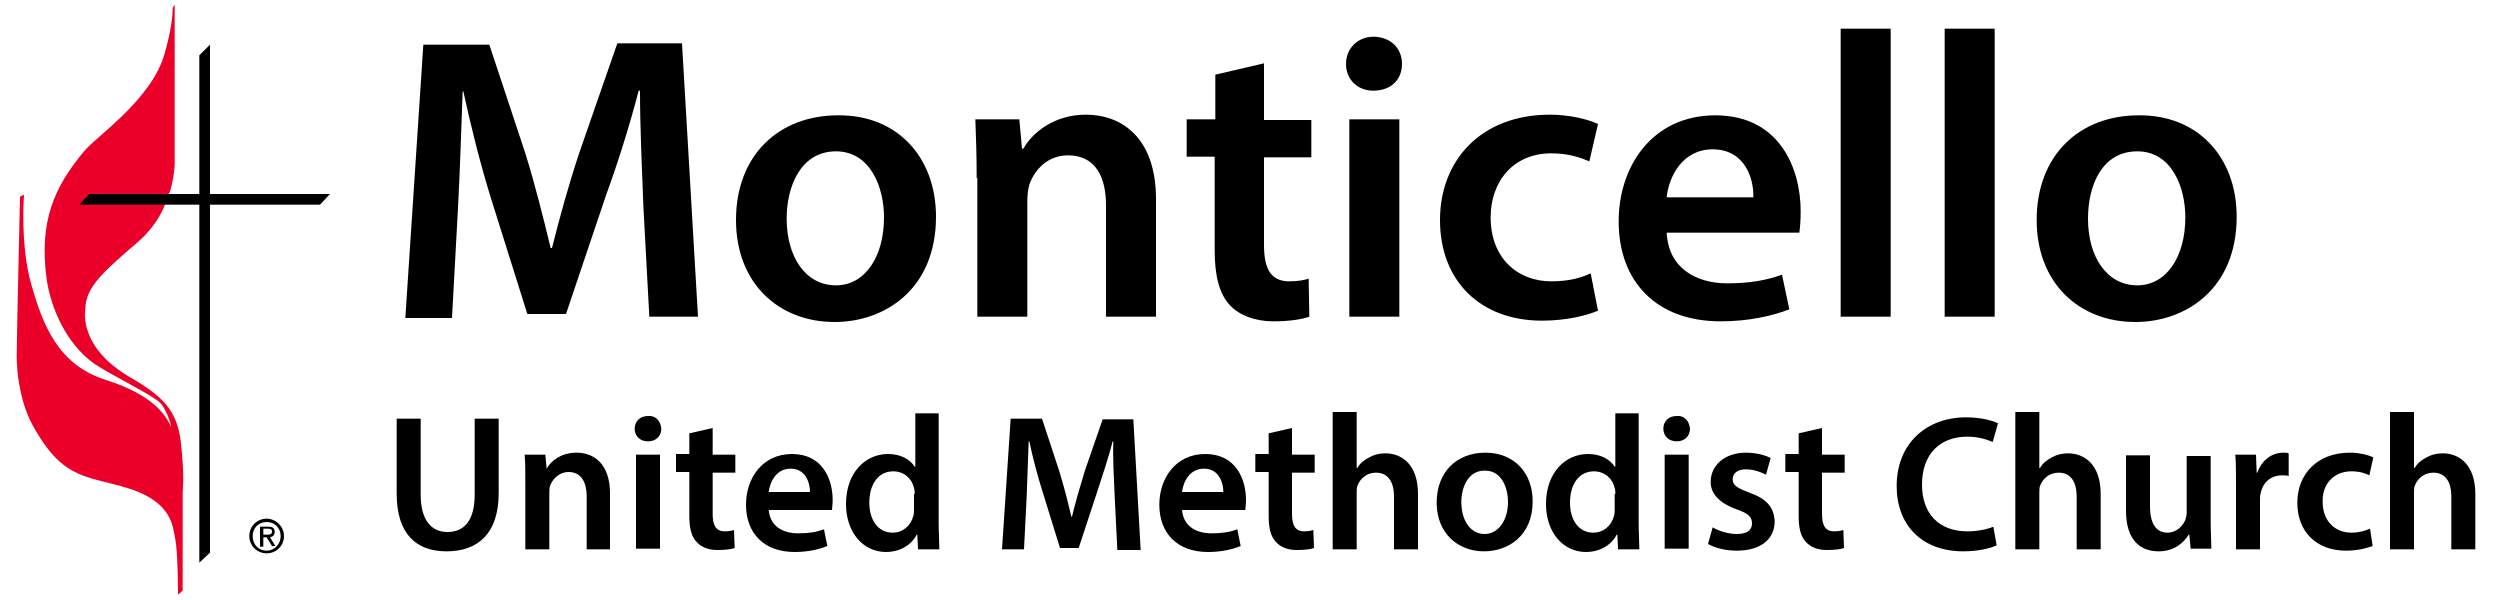 <?xml version="1.0" encoding="utf-8"?>
<!-- Generator: Adobe Illustrator 19.2.0, SVG Export Plug-In . SVG Version: 6.00 Build 0)  -->
<!DOCTYPE svg PUBLIC "-//W3C//DTD SVG 1.1//EN" "http://www.w3.org/Graphics/SVG/1.1/DTD/svg11.dtd">
<svg version="1.1" id="Layer_1" xmlns="http://www.w3.org/2000/svg" xmlns:xlink="http://www.w3.org/1999/xlink" x="0px" y="0px"
	 viewBox="0 0 375 90" enable-background="new 0 0 375 90" xml:space="preserve">
<g>
	<g>
		<path fill="#EB0029" d="M27.1,66.1c-0.6-4.5-2.6-6.6-7.4-9.4c-8.1-4.6-6.9-10.3-6.9-10.3c0-3.4,2.9-5.8,8-10.2
			c1.7-1.5,2.9-3.2,3.7-4.9l1.1-2.9c0.5-1.9,0.6-3.4,0.6-3.8V0.8c0-0.2-0.3,0.4-0.3,0.4c0,1.2-0.2,3.3-1.2,6.8
			c-1.9,6.9-10.1,12.3-12.1,14.7c-4.4,5.3-6.8,10.4-5.6,19.2c0.6,4.1,2.8,9.6,7.2,12.7c2.7,1.8,8.8,4.7,9.9,5.9
			c1.1,1.2,1.9,4.4,1.4,3.2c-0.6-1.2-2.3-4.4-9.6-6.7c-7.3-2.3-9.5-8.4-11.2-14.3c-1.7-5.9-1.1-13.5-1.1-13.5L3,29.5
			c0,0-0.5,21.7-0.5,23.9c0,2.2,0.4,6.6,2.3,10.2c4.8,8.9,8.5,7.6,15.2,9.9c5.8,2.1,5.9,5.4,6.3,7.4c0.4,2.1,0.4,8.3,0.4,8.3
			l0.7-0.6V73.9C27.5,72.3,27.6,70.6,27.1,66.1"/>
	</g>
	<polygon points="49.5,29.1 31.5,29.1 31.5,6.7 29.9,8.3 29.9,29.1 13.4,29.1 11.9,30.7 29.9,30.7 29.9,84.4 31.5,82.9 31.5,30.7 
		48,30.7 	"/>
	<g>
		<path d="M40,82.6c-1.2,0-2.1-0.9-2.1-2.2c0-1.2,0.9-2.1,2.1-2.1c1.2,0,2.1,0.9,2.1,2.1C42.1,81.6,41.2,82.6,40,82.6 M40,83
			c1.4,0,2.6-1.1,2.6-2.6c0-1.4-1.2-2.6-2.6-2.6c-1.4,0-2.6,1.1-2.6,2.6C37.4,81.9,38.6,83,40,83 M39.5,79.3h0.6
			c0.5,0,0.7,0.1,0.7,0.4c0,0.4-0.2,0.5-0.8,0.5h-0.5V79.3z M39.5,80.6H40l0.8,1.3h0.5l-0.8-1.3c0.4-0.1,0.7-0.3,0.7-0.8
			c0-0.6-0.3-0.8-1-0.8H39v3h0.5V80.6z"/>
	</g>
</g>
<g>
	<path d="M96.5,30.8c-0.2-5.3-0.5-11.7-0.5-17.2h-0.2c-1.3,5-3,10.5-4.9,15.7l-6,17.8h-5.8l-5.5-17.5c-1.6-5.2-3-10.8-4.1-15.9h-0.1
		c-0.2,5.4-0.4,11.9-0.7,17.5l-0.9,16.5h-7l2.7-41h9.9L78.8,23c1.5,4.8,2.7,9.7,3.8,14.2h0.2c1.1-4.4,2.5-9.5,4.1-14.3l5.7-16.4h9.7
		l2.4,41h-7.3L96.5,30.8z"/>
	<path d="M140.4,32.5c0,10.9-7.7,15.8-15.2,15.8c-8.4,0-14.8-5.8-14.8-15.3c0-9.7,6.4-15.7,15.3-15.7
		C134.5,17.2,140.4,23.5,140.4,32.5z M118,32.8c0,5.7,2.8,10,7.4,10c4.3,0,7.2-4.2,7.2-10.2c0-4.6-2.1-9.9-7.2-9.9
		C120.2,22.7,118,27.8,118,32.8z"/>
	<path d="M146.5,26.7c0-3.4-0.1-6.3-0.2-8.8h6.6l0.4,4.4h0.2c1.3-2.3,4.5-5.1,9.4-5.1c5.2,0,10.5,3.3,10.5,12.7v17.6h-7.5V30.8
		c0-4.3-1.6-7.5-5.7-7.5c-3,0-5,2.1-5.8,4.4c-0.2,0.7-0.3,1.6-0.3,2.4v17.4h-7.5V26.7z"/>
	<path d="M189.6,9.5v8.5h7.1v5.6h-7.1v13.1c0,3.6,1,5.5,3.8,5.5c1.3,0,2.3-0.2,2.9-0.4l0.1,5.7c-1.1,0.4-3,0.7-5.4,0.7
		c-2.7,0-5.1-0.9-6.5-2.4c-1.6-1.7-2.3-4.4-2.3-8.3V23.5H178v-5.6h4.3v-6.7L189.6,9.5z"/>
	<path d="M210.3,9.6c0,2.3-1.6,4-4.3,4c-2.5,0-4.1-1.8-4.1-4c0-2.3,1.7-4.1,4.2-4.1C208.7,5.6,210.3,7.3,210.3,9.6z M202.4,47.6
		V17.9h7.5v29.6H202.4z"/>
	<path d="M239.7,46.6c-1.6,0.7-4.7,1.5-8.4,1.5c-9.2,0-15.3-5.9-15.3-15.1c0-8.9,6.1-15.8,16.5-15.8c2.7,0,5.5,0.6,7.2,1.4l-1.3,5.6
		c-1.2-0.5-3-1.2-5.7-1.2c-5.7,0-9.1,4.2-9.1,9.6c0,6.1,4,9.6,9.1,9.6c2.6,0,4.4-0.5,5.9-1.2L239.7,46.6z"/>
	<path d="M250,34.8c0.2,5.4,4.4,7.7,9.1,7.7c3.5,0,6-0.5,8.2-1.3l1.1,5.2c-2.6,1-6.1,1.8-10.3,1.8c-9.6,0-15.3-5.9-15.3-15
		c0-8.2,5-15.9,14.5-15.9c9.6,0,12.8,7.9,12.8,14.4c0,1.4-0.1,2.5-0.2,3.2H250z M263,29.6c0.1-2.7-1.2-7.2-6.1-7.2
		c-4.6,0-6.6,4.2-6.9,7.2H263z"/>
	<path d="M276.1,4.3h7.5v43.2h-7.5V4.3z"/>
	<path d="M291.7,4.3h7.5v43.2h-7.5V4.3z"/>
	<path d="M335.5,32.5c0,10.9-7.7,15.8-15.2,15.8c-8.4,0-14.8-5.8-14.8-15.3c0-9.7,6.4-15.7,15.3-15.7
		C329.6,17.2,335.5,23.5,335.5,32.5z M313.2,32.8c0,5.7,2.8,10,7.4,10c4.3,0,7.2-4.2,7.2-10.2c0-4.6-2.1-9.9-7.2-9.9
		C315.3,22.7,313.2,27.8,313.2,32.8z"/>
	<path d="M63.1,62.8v11.4c0,3.8,1.6,5.6,4,5.6c2.6,0,4.1-1.8,4.1-5.6V62.8h3.6V74c0,6-3.1,8.7-7.8,8.7c-4.5,0-7.5-2.5-7.5-8.7V62.8
		H63.1z"/>
	<path d="M78.8,72.4c0-1.6,0-3-0.1-4.2h3.1l0.2,2.1H82c0.6-1.1,2.1-2.4,4.5-2.4c2.5,0,5,1.6,5,6.1v8.4H88v-8c0-2-0.8-3.6-2.7-3.6
		c-1.4,0-2.4,1-2.8,2.1c-0.1,0.3-0.1,0.8-0.1,1.2v8.3h-3.6V72.4z"/>
	<path d="M99.2,64.3c0,1.1-0.8,1.9-2,1.9c-1.2,0-2-0.8-2-1.9c0-1.1,0.8-1.9,2-1.9C98.4,62.3,99.1,63.2,99.2,64.3z M95.4,82.4V68.2
		H99v14.1H95.4z"/>
	<path d="M106.9,64.2v4h3.4v2.7h-3.4v6.2c0,1.7,0.5,2.6,1.8,2.6c0.6,0,1.1-0.1,1.4-0.2l0.1,2.7c-0.5,0.2-1.5,0.3-2.6,0.3
		c-1.3,0-2.4-0.4-3.1-1.2c-0.8-0.8-1.1-2.1-1.1-3.9v-6.6h-2v-2.7h2V65L106.9,64.2z"/>
	<path d="M115.3,76.3c0.1,2.6,2.1,3.7,4.4,3.7c1.7,0,2.8-0.2,3.9-0.6l0.5,2.5c-1.2,0.5-2.9,0.9-4.9,0.9c-4.6,0-7.3-2.8-7.3-7.1
		c0-3.9,2.4-7.6,6.9-7.6c4.6,0,6.1,3.8,6.1,6.9c0,0.7-0.1,1.2-0.1,1.5H115.3z M121.5,73.8c0-1.3-0.6-3.5-2.9-3.5
		c-2.2,0-3.1,2-3.3,3.5H121.5z"/>
	<path d="M140.8,61.8v16.6c0,1.5,0.1,3,0.1,4h-3.2l-0.1-2.2h-0.1c-0.8,1.6-2.6,2.6-4.6,2.6c-3.4,0-6-2.9-6-7.2
		c0-4.7,2.9-7.5,6.3-7.5c1.9,0,3.3,0.8,4,1.9h0.1v-8H140.8z M137.2,74.1c0-0.3,0-0.6-0.1-0.9c-0.3-1.4-1.5-2.5-3.1-2.5
		c-2.3,0-3.6,2-3.6,4.7c0,2.6,1.3,4.5,3.5,4.5c1.5,0,2.7-1,3.1-2.5c0.1-0.3,0.1-0.7,0.1-1V74.1z"/>
	<path d="M167.2,74.4c-0.1-2.5-0.3-5.6-0.2-8.2h-0.1c-0.6,2.4-1.5,5-2.3,7.5l-2.8,8.5H159l-2.6-8.4c-0.8-2.5-1.5-5.2-2-7.6h-0.1
		c-0.1,2.6-0.2,5.7-0.3,8.3l-0.4,7.9h-3.3l1.3-19.6h4.7l2.6,7.9c0.7,2.3,1.3,4.6,1.8,6.8h0.1c0.5-2.1,1.2-4.5,1.9-6.8l2.7-7.8h4.6
		l1.1,19.6h-3.5L167.2,74.4z"/>
	<path d="M177.3,76.3c0.1,2.6,2.1,3.7,4.4,3.7c1.7,0,2.8-0.2,3.9-0.6l0.5,2.5c-1.2,0.5-2.9,0.9-4.9,0.9c-4.6,0-7.3-2.8-7.3-7.1
		c0-3.9,2.4-7.6,6.9-7.6c4.6,0,6.1,3.8,6.1,6.9c0,0.7-0.1,1.2-0.1,1.5H177.3z M183.5,73.8c0-1.3-0.6-3.5-2.9-3.5
		c-2.2,0-3.1,2-3.3,3.5H183.5z"/>
	<path d="M193.8,64.2v4h3.4v2.7h-3.4v6.2c0,1.7,0.5,2.6,1.8,2.6c0.6,0,1.1-0.1,1.4-0.2l0.1,2.7c-0.5,0.2-1.5,0.3-2.6,0.3
		c-1.3,0-2.4-0.4-3.1-1.2c-0.8-0.8-1.1-2.1-1.1-3.9v-6.6h-2v-2.7h2V65L193.8,64.2z"/>
	<path d="M199.9,61.8h3.6v8.4h0.1c0.4-0.7,1-1.2,1.8-1.6c0.7-0.4,1.5-0.6,2.4-0.6c2.4,0,4.9,1.6,4.9,6.1v8.3h-3.6v-7.9
		c0-2.1-0.8-3.6-2.7-3.6c-1.4,0-2.4,0.9-2.8,2c-0.1,0.3-0.1,0.7-0.1,1.1v8.4h-3.6V61.8z"/>
	<path d="M229.9,75.2c0,5.2-3.7,7.5-7.3,7.5c-4,0-7.1-2.8-7.1-7.3c0-4.6,3-7.5,7.3-7.5C227.1,67.9,229.9,70.9,229.9,75.2z
		 M219.2,75.3c0,2.7,1.3,4.8,3.5,4.8c2,0,3.5-2,3.5-4.8c0-2.2-1-4.7-3.4-4.7C220.3,70.5,219.2,73,219.2,75.3z"/>
	<path d="M245.8,61.8v16.6c0,1.5,0.1,3,0.1,4h-3.2l-0.1-2.2h-0.1c-0.8,1.6-2.6,2.6-4.6,2.6c-3.4,0-6-2.9-6-7.2
		c0-4.7,2.9-7.5,6.3-7.5c1.9,0,3.3,0.8,4,1.9h0.1v-8H245.8z M242.3,74.1c0-0.3,0-0.6-0.1-0.9c-0.3-1.4-1.5-2.5-3.1-2.5
		c-2.3,0-3.6,2-3.6,4.7c0,2.6,1.3,4.5,3.5,4.5c1.5,0,2.7-1,3.1-2.5c0.1-0.3,0.1-0.7,0.1-1V74.1z"/>
	<path d="M253.5,64.3c0,1.1-0.8,1.9-2,1.9c-1.2,0-2-0.8-2-1.9c0-1.1,0.8-1.9,2-1.9C252.7,62.3,253.4,63.2,253.5,64.3z M249.7,82.4
		V68.2h3.6v14.1H249.7z"/>
	<path d="M256.9,79.1c0.8,0.5,2.3,1,3.6,1c1.6,0,2.3-0.6,2.3-1.6c0-1-0.6-1.5-2.3-2.1c-2.8-1-3.9-2.5-3.9-4.1c0-2.5,2.1-4.4,5.3-4.4
		c1.6,0,2.9,0.4,3.7,0.8l-0.7,2.5c-0.6-0.3-1.7-0.8-3-0.8c-1.3,0-2,0.6-2,1.5c0,0.9,0.7,1.3,2.5,2c2.6,0.9,3.7,2.2,3.8,4.3
		c0,2.6-2,4.4-5.7,4.4c-1.7,0-3.2-0.4-4.3-1L256.9,79.1z"/>
	<path d="M273.3,64.2v4h3.4v2.7h-3.4v6.2c0,1.7,0.5,2.6,1.8,2.6c0.6,0,1.1-0.1,1.4-0.2l0.1,2.7c-0.5,0.2-1.5,0.3-2.6,0.3
		c-1.3,0-2.4-0.4-3.1-1.2c-0.8-0.8-1.1-2.1-1.1-3.9v-6.6h-2v-2.7h2V65L273.3,64.2z"/>
	<path d="M299.5,81.8c-0.8,0.4-2.7,0.9-5,0.9c-6.2,0-10-3.9-10-9.8c0-6.4,4.5-10.3,10.4-10.3c2.3,0,4,0.5,4.8,0.9l-0.8,2.8
		c-0.9-0.4-2.2-0.8-3.8-0.8c-4,0-6.8,2.5-6.8,7.2c0,4.3,2.5,7,6.8,7c1.5,0,3-0.3,3.9-0.7L299.5,81.8z"/>
	<path d="M302.3,61.8h3.6v8.4h0.1c0.4-0.7,1-1.2,1.8-1.6c0.7-0.4,1.5-0.6,2.4-0.6c2.4,0,4.9,1.6,4.9,6.1v8.3h-3.6v-7.9
		c0-2.1-0.8-3.6-2.7-3.6c-1.4,0-2.4,0.9-2.8,2c-0.1,0.3-0.1,0.7-0.1,1.1v8.4h-3.6V61.8z"/>
	<path d="M331.6,78.1c0,1.7,0.1,3.1,0.1,4.2h-3.1l-0.2-2.1h-0.1c-0.6,1-2,2.5-4.5,2.5c-2.6,0-4.9-1.5-4.9-6.1v-8.3h3.6v7.7
		c0,2.3,0.8,3.9,2.6,3.9c1.4,0,2.3-1,2.7-1.9c0.1-0.3,0.2-0.7,0.2-1.1v-8.5h3.6V78.1z"/>
	<path d="M335.4,72.8c0-1.9,0-3.3-0.1-4.6h3.1l0.1,2.7h0.1c0.7-2,2.3-3,3.9-3c0.3,0,0.6,0,0.8,0.1v3.4c-0.3-0.1-0.6-0.1-1-0.1
		c-1.7,0-2.9,1.1-3.2,2.7c-0.1,0.3-0.1,0.7-0.1,1.1v7.3h-3.6V72.8z"/>
	<path d="M355.9,81.9c-0.8,0.3-2.2,0.7-4,0.7c-4.4,0-7.3-2.8-7.3-7.2c0-4.2,2.9-7.5,7.9-7.5c1.3,0,2.6,0.3,3.5,0.7l-0.6,2.7
		c-0.6-0.3-1.4-0.6-2.7-0.6c-2.7,0-4.4,2-4.3,4.6c0,2.9,1.9,4.6,4.3,4.6c1.2,0,2.1-0.3,2.8-0.6L355.9,81.9z"/>
	<path d="M358.5,61.8h3.6v8.4h0.1c0.4-0.7,1-1.2,1.8-1.6c0.7-0.4,1.5-0.6,2.4-0.6c2.4,0,4.9,1.6,4.9,6.1v8.3h-3.6v-7.9
		c0-2.1-0.8-3.6-2.7-3.6c-1.4,0-2.4,0.9-2.8,2c-0.1,0.3-0.1,0.7-0.1,1.1v8.4h-3.6V61.8z"/>
</g>
</svg>
